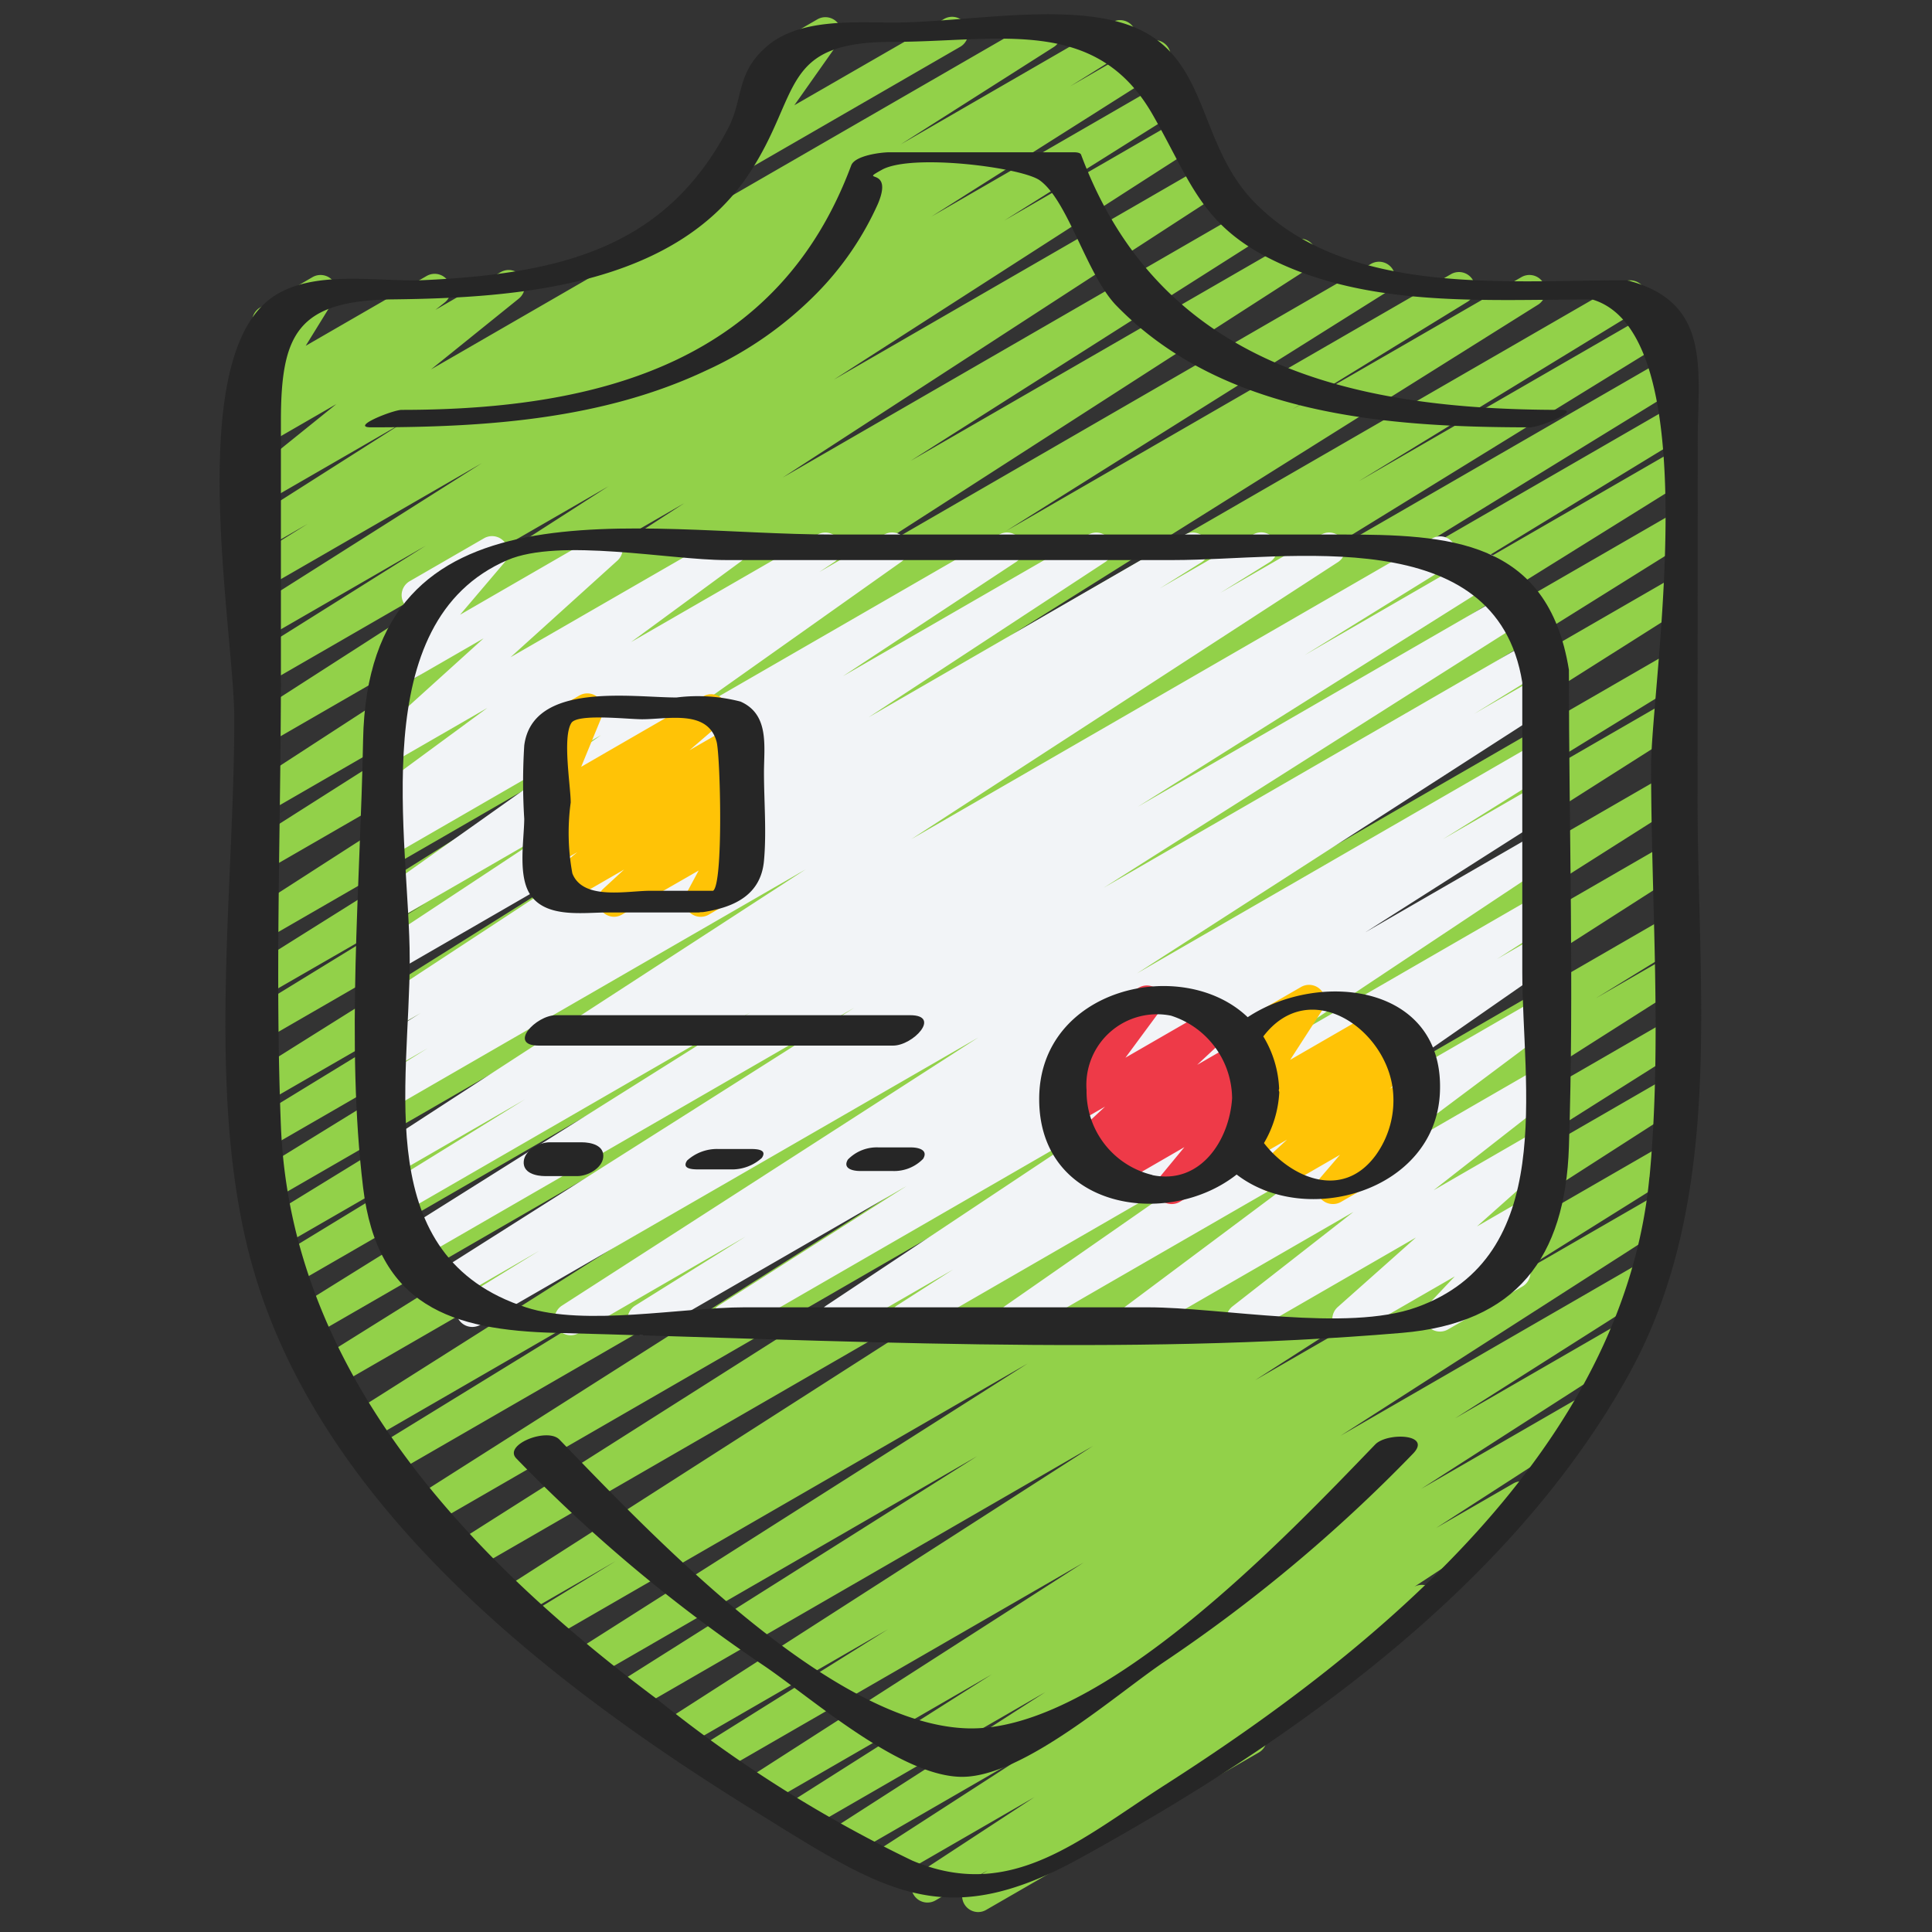<svg id="Icons" viewBox="0 0 60 60" xmlns="http://www.w3.org/2000/svg"><rect x="0" y="0" width="60" height="60" fill="#333333" stroke="none"/><path d="m22.944 5.341a.5.5 0 0 1 -.408-.789l1.48-2.093a.5.5 0 0 1 -.231-.933l1.6-.926a.5.5 0 0 1 .658.721l-1.374 1.947 4.631-2.668a.5.5 0 1 1 .5.865l-6.6 3.811a.49.49 0 0 1 -.256.065z" fill="#92d149"/><path d="m30.378 59.381a.5.5 0 0 1 -.276-.916l.575-.383-1.63.94a.5.5 0 0 1 -.525-.85l3.6-2.358-4.375 2.526a.5.5 0 0 1 -.521-.853l4.837-3.125-5.632 3.252a.5.5 0 0 1 -.521-.853l6.557-4.213-7.388 4.265a.5.5 0 0 1 -.517-.855l6.238-3.958-6.987 4.033a.5.5 0 0 1 -.52-.853l10.361-6.654-11.332 6.539a.5.5 0 0 1 -.514-.856l5.768-3.609-6.376 3.68a.5.5 0 0 1 -.52-.853l13.264-8.521-14.3 8.256a.5.5 0 0 1 -.516-.855l11.218-7.083-11.972 6.913a.5.5 0 0 1 -.519-.855l14.063-8.939-14.944 8.628a.5.5 0 0 1 -.512-.86l2.661-1.63-2.979 1.719a.5.5 0 0 1 -.52-.853l17.832-11.423-18.794 10.85a.5.5 0 0 1 -.517-.854l17.377-11.027-18.138 10.471a.5.5 0 0 1 -.519-.854l19.069-12.122-19.787 11.423a.5.5 0 0 1 -.511-.859l8.628-5.3-8.864 5.121a.5.5 0 0 1 -.518-.855l20.087-12.718-20.58 11.882a.5.5 0 0 1 -.515-.856l17.5-10.933-17.794 10.271a.5.5 0 0 1 -.515-.857l17.135-10.669-17.16 9.908a.5.5 0 0 1 -.511-.859l7.875-4.8-7.755 4.473a.5.5 0 0 1 -.511-.859l12.055-7.4-11.732 6.771a.5.5 0 0 1 -.513-.858l13.878-8.553-13.543 7.819a.5.5 0 0 1 -.511-.86l8.7-5.32-8.2 4.73a.5.5 0 0 1 -.515-.856l16.4-10.289-15.877 9.171a.5.5 0 0 1 -.511-.859l5.437-3.336-4.926 2.839a.5.5 0 0 1 -.515-.856l11.849-7.434-11.335 6.544a.5.5 0 0 1 -.52-.853l14.855-9.558-14.335 8.277a.5.5 0 0 1 -.517-.855l10.8-6.861-10.283 5.937a.5.5 0 0 1 -.522-.851l13.49-8.761-12.968 7.486a.5.5 0 0 1 -.52-.853l11.141-7.162-10.621 6.13a.5.5 0 0 1 -.515-.856l5.461-3.429-4.946 2.855a.5.5 0 0 1 -.517-.856l7.205-4.562-6.688 3.86a.5.5 0 0 1 -.514-.856l1.793-1.119-1.279.738a.5.5 0 0 1 -.518-.855l4.777-3.038-4.259 2.459a.5.5 0 0 1 -.563-.822l2.73-2.2-2.167 1.251a.5.5 0 0 1 -.562-.823l.413-.33a.5.5 0 0 1 -.53-.747l.89-1.444a.5.5 0 0 1 -.421-.9l1.631-.946a.5.5 0 0 1 .676.7l-.882 1.429 3.75-2.165a.5.5 0 0 1 .563.824l-.283.224 2.027-1.172a.5.5 0 0 1 .563.822l-2.728 2.2 18.832-10.872a.5.5 0 0 1 .518.854l-4.764 3.03 6.563-3.792a.5.5 0 0 1 .515.857l-1.817 1.133 2.367-1.365a.5.5 0 0 1 .517.856l-7.193 4.554 7.21-4.163a.5.5 0 0 1 .515.857l-5.46 3.428 5.329-3.077a.5.5 0 0 1 .52.854l-11.147 7.167 11.392-6.577a.5.5 0 0 1 .523.851l-13.5 8.765 14.256-8.232a.5.5 0 0 1 .517.855l-10.8 6.858 11.836-6.828a.5.5 0 0 1 .521.854l-14.855 9.561 16.788-9.7a.5.5 0 0 1 .516.857l-11.845 7.437 13.831-7.985a.5.5 0 0 1 .512.858l-5.456 3.349 7.133-4.116a.5.5 0 0 1 .515.856l-16.395 10.283 19.005-10.971a.5.5 0 0 1 .511.859l-8.708 5.323 9.269-5.35a.5.5 0 0 1 .513.858l-13.87 8.542 13.616-7.86a.5.5 0 0 1 .511.858l-12.062 7.412 11.555-6.671a.5.5 0 0 1 .51.86l-7.851 4.79 7.341-4.239a.5.5 0 0 1 .514.858l-17.145 10.675 16.631-9.6a.5.5 0 0 1 .514.857l-17.497 10.93 16.983-9.8a.5.5 0 0 1 .517.856l-20.089 12.712 19.572-11.3a.5.5 0 0 1 .511.858l-8.631 5.304 8.125-4.69a.5.5 0 0 1 .518.854l-19.074 12.123 18.551-10.71a.5.5 0 0 1 .517.855l-17.371 11.023 16.854-9.73a.5.5 0 0 1 .519.853l-17.833 11.422 17.314-10a.5.5 0 0 1 .511.859l-2.668 1.641 2.157-1.244a.5.5 0 0 1 .518.854l-14.062 8.94 13.544-7.82a.5.5 0 0 1 .516.856l-11.219 7.084 10.7-6.179a.5.5 0 0 1 .52.854l-13.257 8.517 12.654-7.3a.5.5 0 0 1 .514.856l-5.79 3.621 5.105-2.946a.5.5 0 0 1 .52.853l-10.353 6.644 9.28-5.358a.5.5 0 0 1 .518.855l-6.241 3.962 4.979-2.874a.5.5 0 0 1 .521.853l-6.552 4.21 4.782-2.76a.5.5 0 0 1 .521.852l-4.838 3.123 2.41-1.39a.5.5 0 0 1 .524.85l-3.608 2.363a.5.5 0 0 1 .506.861l-5.25 3.49a.5.5 0 0 1 -.091.8l-8.466 4.887a.5.5 0 0 1 -.247.067z" fill="#92d149"/><path d="m19.989 41.471a.5.5 0 0 1 -.264-.924l3.425-2.14-5.189 3a.5.5 0 0 1 -.521-.852l12.941-8.334-15.481 8.931a.5.5 0 0 1 -.511-.858l2.359-1.451-2.941 1.7a.5.5 0 0 1 -.518-.854l13.241-8.393-13.762 7.945a.5.5 0 0 1 -.516-.855l11.06-6.953-10.977 6.338a.5.5 0 0 1 -.513-.858l4.484-2.773-4.026 2.324a.5.5 0 0 1 -.522-.852l13.26-8.612-12.738 7.354a.5.5 0 0 1 -.514-.858l1.515-.942-1 .577a.5.5 0 0 1 -.515-.857l1.3-.816-.788.455a.5.5 0 0 1 -.524-.85l7.366-4.833-6.84 3.95a.5.5 0 0 1 -.525-.85l5.376-3.551-4.851 2.8a.5.5 0 0 1 -.539-.841l6.924-4.908-6.386 3.687a.5.5 0 0 1 -.527-.849l.494-.329a.5.5 0 0 1 -.513-.853l3.4-2.5-2.859 1.65a.5.5 0 0 1 -.585-.8l3.329-3.011-2.732 1.575a.5.5 0 0 1 -.631-.756l1.421-1.672a.506.506 0 0 1 -.536-.24.5.5 0 0 1 .183-.682l2.308-1.333a.5.5 0 0 1 .631.757l-1.374 1.617 4.312-2.491a.5.5 0 0 1 .585.8l-3.33 3.011 6.61-3.811a.5.5 0 0 1 .546.835l-3.411 2.504 5.793-3.339a.5.5 0 0 1 .527.848l-.475.316 2.018-1.164a.5.5 0 0 1 .539.84l-6.915 4.9 9.947-5.74a.5.5 0 0 1 .526.849l-5.382 3.551 7.63-4.4a.5.5 0 0 1 .524.85l-7.36 4.828 9.837-5.678a.5.5 0 0 1 .515.856l-1.306.818 2.9-1.674a.5.5 0 0 1 .515.857l-1.534.954 3.138-1.811a.5.5 0 0 1 .523.851l-13.26 8.611 16.187-9.346a.5.5 0 0 1 .513.857l-4.483 2.773 5.363-3.1a.5.5 0 0 1 .516.855l-11.06 6.953 11.67-6.738a.5.5 0 0 1 .517.855l-13.249 8.4 13.335-7.7a.5.5 0 0 1 .512.858l-2.34 1.439 1.94-1.119a.5.5 0 0 1 .52.852l-12.934 8.33 12.413-7.164a.5.5 0 0 1 .514.857l-3.425 2.139 2.911-1.68a.5.5 0 0 1 .518.854l-5.838 3.717 5.322-3.072a.5.5 0 0 1 .526.848l-8.858 5.891 8.332-4.81a.5.5 0 0 1 .519.853l-1.751 1.121 1.23-.709a.5.5 0 0 1 .535.843l-6.743 4.692 6.209-3.584a.5.5 0 0 1 .55.833l-5.98 4.474 5.43-3.134a.5.5 0 0 1 .557.826l-3.757 2.938 3.2-1.848a.5.5 0 0 1 .582.807l-2.434 2.164 1.772-1.023a.5.5 0 0 1 .613.777l-1.125 1.19a.5.5 0 0 1 .332.24.5.5 0 0 1 -.183.683l-2.308 1.332a.5.5 0 0 1 -.614-.776l.823-.87-3.055 1.76a.5.5 0 0 1 -.582-.806l2.432-2.162-5.143 2.968a.5.5 0 0 1 -.558-.826l3.759-2.937-6.52 3.763a.5.5 0 0 1 -.55-.833l5.977-4.467-9.19 5.3a.5.5 0 0 1 -.535-.842l6.737-4.689-9.582 5.531a.5.5 0 0 1 -.519-.853l1.75-1.121-3.423 1.974a.5.5 0 0 1 -.527-.848l8.861-5.892-11.675 6.74a.5.5 0 0 1 -.519-.854l5.843-3.716-7.921 4.57a.5.5 0 0 1 -.25.071z" fill="#f2f4f7"/><path d="m19.072 28.471a.5.5 0 0 1 -.34-.867l.651-.6-1.836 1.06a.5.5 0 0 1 -.568-.82l.949-.778-.648.374a.5.5 0 0 1 -.576-.812l1-.861-.427.246a.5.5 0 0 1 -.712-.623l.666-1.62a.5.5 0 0 1 -.369-.919l1.128-.65a.5.5 0 0 1 .712.624l-.653 1.589 3.789-2.188a.5.5 0 0 1 .576.812l-1 .861 1.3-.75a.5.5 0 0 1 .567.819l-.95.78.39-.225a.5.5 0 0 1 .59.8l-.65.6.06-.034a.5.5 0 0 1 .69.669l-.467.87a.5.5 0 0 1 .191.93l-1.123.647a.5.5 0 0 1 -.691-.67l.377-.7-2.376 1.365a.49.49 0 0 1 -.25.071z" fill="#ffc306"/><path d="m41.392 37.392a.5.5 0 0 1 -.377-.829l.6-.7-1.877 1.084a.5.5 0 0 1 -.589-.8l.821-.754-1.194.689a.5.5 0 0 1 -.576-.812l.472-.406a.5.5 0 0 1 -.569-.749l1.011-1.563-.268.154a.5.5 0 1 1 -.5-.865l2.062-1.191a.5.5 0 0 1 .67.7l-1.01 1.564 2.66-1.536a.5.5 0 0 1 .577.811l-.425.367.51-.294a.5.5 0 0 1 .588.8l-.817.751.544-.313a.5.5 0 0 1 .627.761l-.889 1.039a.5.5 0 0 1 .126.917l-1.927 1.112a.493.493 0 0 1 -.25.063z" fill="#ffc306"/><path d="m36.389 37.393a.5.5 0 0 1 -.389-.819l.782-.948-2.142 1.238a.5.5 0 0 1 -.575-.813l.107-.09-.294.169a.5.5 0 0 1 -.591-.8l1.032-.963-.943.544a.5.5 0 0 1 -.652-.729l1.09-1.478a.5.5 0 0 1 -.384-.914l1.937-1.118a.5.5 0 0 1 .653.729l-1.068 1.446 2.667-1.539a.5.5 0 0 1 .591.8l-1.031.962 1.262-.728a.5.5 0 0 1 .575.813l-.2.167a.5.5 0 0 1 .5.806l-.952 1.153a.5.5 0 0 1 .385.248.5.5 0 0 1 -.183.683l-1.929 1.114a.49.49 0 0 1 -.248.067z" fill="#ee3a48"/><g fill="#262626"><path d="m41.625 16.6h-15.768c-6.083 0-14.426-1.9-14.581 6.385-.085 4.5-.538 9.432 0 13.891.445 3.693 2.749 4.434 5.989 4.518 8.6.222 17.7.726 26.265 0 3.576-.3 5.081-2.348 5.194-5.776.163-4.927 0-9.885 0-14.815-.655-4.066-3.756-4.203-7.099-4.203zm2.364 24c-2.159.776-6.061 0-8.332 0h-12.548c-1.909 0-4.939.6-6.777 0-4.829-1.571-3.608-6.876-3.608-10.8 0-3.707-1.431-10.487 3.037-12.407 1.614-.693 5.054 0 6.777 0h13.917c3.567 0 10.012-1.219 10.821 3.8v9c0 3.532 1.093 8.837-3.287 10.407z"/><path d="m16.491 27.818c.511.7 1.633.519 2.389.519h2.67a.689.689 0 0 0 .091 0h.059c.019 0 .043-.007.063-.009.041 0 .069 0 .118-.009.952-.154 1.75-.545 1.845-1.586.083-.9 0-1.843 0-2.745 0-.814.174-1.8-.729-2.2a5.3 5.3 0 0 0 -1.988-.127c-1.386 0-4.471-.5-4.728 1.491a18.241 18.241 0 0 0 0 2.279c-.005.669-.213 1.805.21 2.387zm1.252-5.364c.184-.3 1.739-.117 2.2-.117.81 0 2.04-.309 2.312.7.116.432.215 4.412-.109 4.627h-1.964c-.7 0-2.08.306-2.407-.541a6.935 6.935 0 0 1 -.051-2.2c0-.501-.261-2.023.019-2.469z"/><path d="m38.748 31.59c-2.021-1.934-6.479-.91-6.475 2.545 0 3.419 3.989 4.031 6.132 2.341 2.157 1.661 6.147.516 6.311-2.506.184-3.384-3.706-3.87-5.968-2.38zm-2.959 4.9a2.667 2.667 0 0 1 -2.045-2.63 2.194 2.194 0 0 1 2.62-2.318 2.718 2.718 0 0 1 1.9 2.566c-.084 1.304-.982 2.692-2.475 2.387zm6.919-.591c-1.04 1.388-2.64.657-3.454-.4a3.445 3.445 0 0 0 .475-1.575c0-.027-.014-.043-.017-.067a.325.325 0 0 0 .012-.052 3.385 3.385 0 0 0 -.491-1.618c1.435-1.883 3.827-.236 4.025 1.679a2.914 2.914 0 0 1 -.55 2.034z"/><path d="m52.724 13.713c0-2.172.447-4.265-2.079-4.978a.182.182 0 0 0 -.033-.011l-.012-.006c-.007 0-.02 0-.028 0a.43.43 0 0 0 -.1-.014c-3.726 0-8.6.5-11.473-2.381-1.926-1.923-1.367-4.804-4.189-5.623-1.973-.571-4.9-.016-6.96 0-1.252.01-2.992-.161-4.038.742-.968.838-.712 1.616-1.207 2.558-1.929 3.657-5.105 4.5-9.448 4.7-1.4.066-3.459-.358-4.722.547-2.744 1.972-1.159 10.363-1.159 13.077 0 5.211-.844 11.337.423 16.467 1.915 7.749 9.261 13.442 15.701 17.43 4.023 2.49 5.878 3.831 10.119 1.5 6.518-3.59 13.381-8.387 17.063-15.032 2.993-5.4 2.138-11.868 2.138-17.813zm-1.5 22.846c-.793 8.383-8.443 14.649-15.038 18.87-2.637 1.687-4.786 3.654-7.858 2.352a40.644 40.644 0 0 1 -7.919-5.01c-5.829-4.354-11.376-10.148-11.685-17.797-.187-4.655 0-9.355 0-14.013v-7.882c0-2.722.52-3.747 3.495-3.782 3.785-.044 8.736-.39 11.053-3.915 1.628-2.47.928-4.082 4.449-4.082 3.285 0 6.309-.823 8.073 2.256 1.242 2.168 1.519 3.536 4.039 4.664 2.967 1.327 6.438 1.08 9.615 1.08 3.637 1.077 1.828 11.98 1.828 14.5 0 4.2.347 8.564-.049 12.759z"/><path d="m28.265 31.528h-11c-.624 0-1.507.944-.53.944h11c.624 0 1.507-.944.53-.944z"/><path d="m18.066 35.475h-1c-.311 0-.763.241-.8.582-.04.377.387.468.668.468h1c.311 0 .763-.241.8-.582.04-.378-.387-.468-.668-.468z"/><path d="m22.307 35.683a1.38 1.38 0 0 0 -.967.357c-.178.262.157.277.353.277h1a1.38 1.38 0 0 0 .967-.357c.178-.262-.157-.277-.353-.277z"/><path d="m28.294 35.634h-1a1.252 1.252 0 0 0 -.962.377c-.169.278.146.355.374.355h1a1.252 1.252 0 0 0 .962-.377c.169-.278-.146-.355-.374-.355z"/><path d="m11.524 13.271c3.526 0 7.178-.236 10.416-1.77a11.471 11.471 0 0 0 3.413-2.381 9.481 9.481 0 0 0 1.91-2.786c.509-1.2-.649-.633.128-1.063.927-.512 4.348-.069 4.9.33.887.641 1.459 2.946 2.382 3.893 3.314 3.4 8.38 3.777 12.85 3.777.281 0 1.626-.542.952-.542-6.5 0-12.467-1.391-14.9-7.923-.029-.079-.193-.077-.248-.077h-5.703c-.262 0-1.075.1-1.189.408-2.243 6.027-7.682 7.592-13.959 7.592-.276 0-1.626.542-.952.542z"/><path d="m42.71 44.858c-2.726 2.823-8.5 8.93-12.653 8.818-4.282-.115-9.909-6.1-12.682-8.968-.375-.388-1.754.157-1.341.584a47.981 47.981 0 0 0 7.687 6.435c1.485 1.005 4.267 3.48 6.188 3.454 1.9-.025 4.748-2.559 6.251-3.573a47.927 47.927 0 0 0 7.725-6.466c.599-.62-.811-.66-1.175-.284z"/></g></svg>
